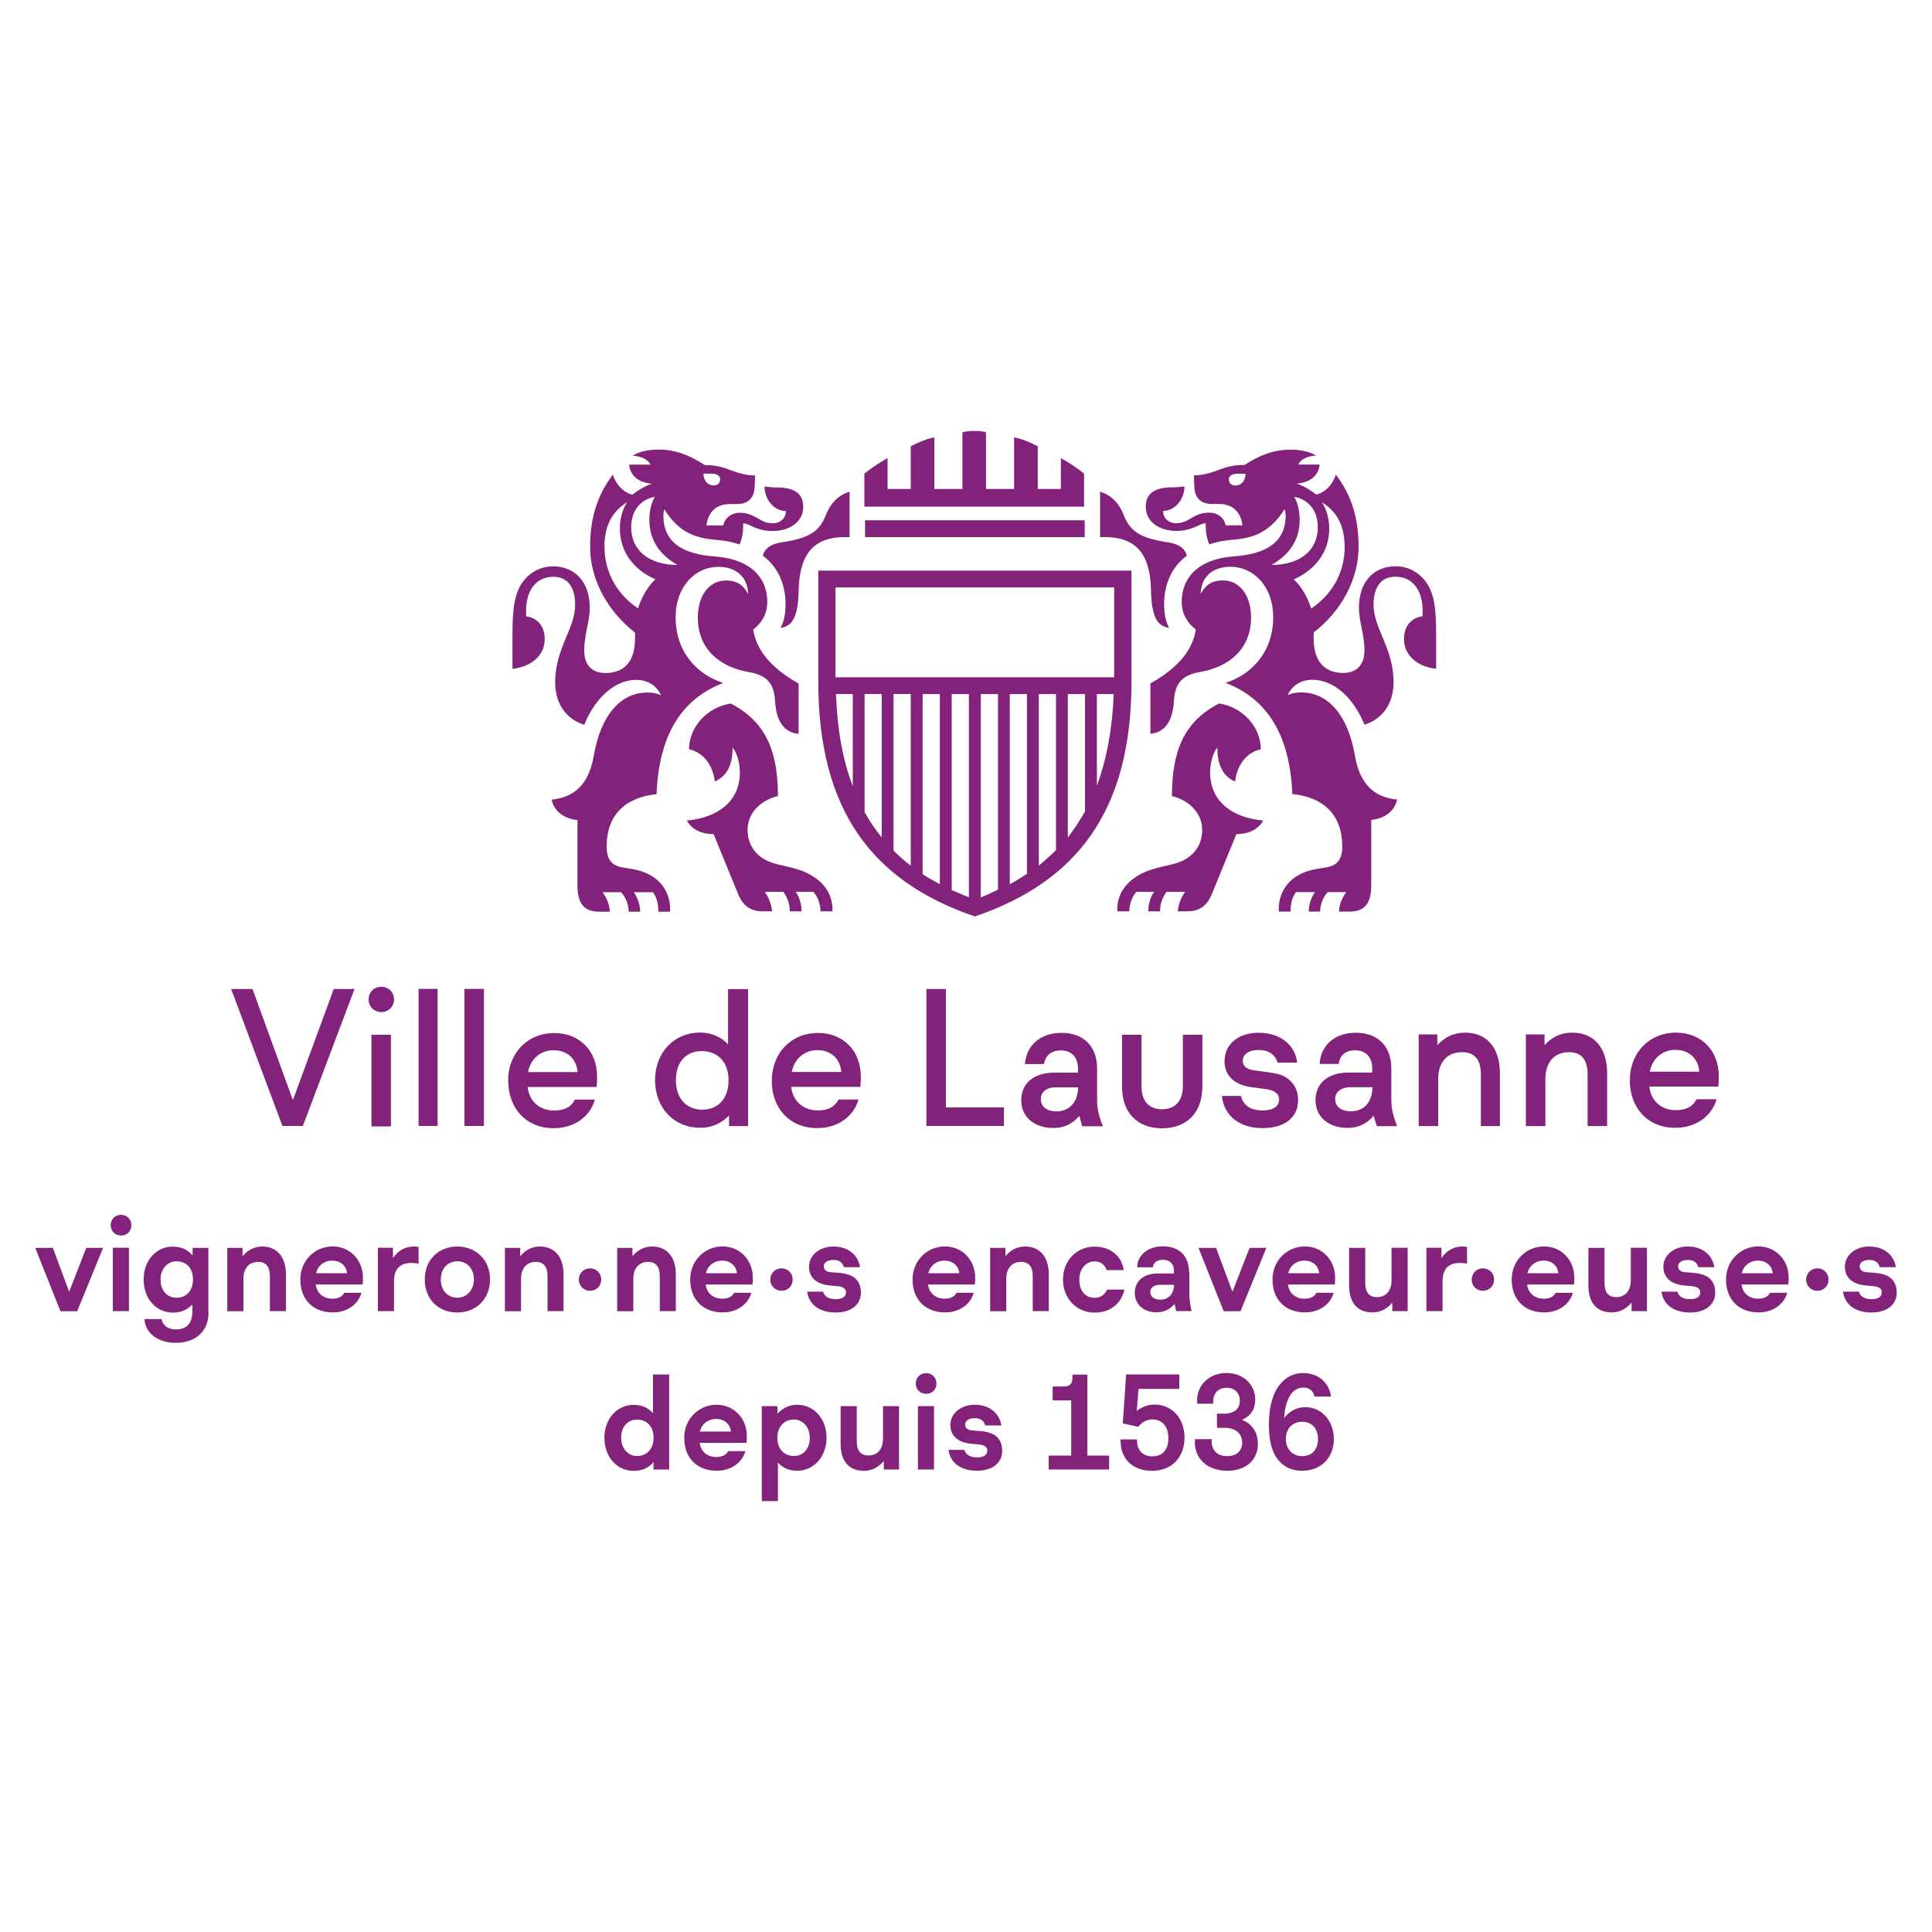<?xml version="1.0" encoding="UTF-8"?> <svg xmlns="http://www.w3.org/2000/svg" id="Calque_1" viewBox="0 0 200 200"><defs><style>.cls-1{fill:#82227b;}</style></defs><polygon class="cls-1" points="10.67 129.18 7.99 135.74 6.26 135.74 3.65 129.18 5.47 129.18 7.16 133.72 8.93 129.18 10.67 129.18"></polygon><g><path class="cls-1" d="M13.35,135.73h-1.67v-6.56h1.67v6.56Zm-.82-9.97c.61,0,1.07,.45,1.07,1.07s-.45,1.07-1.07,1.07-1.07-.45-1.07-1.07,.45-1.07,1.07-1.07"></path><path class="cls-1" d="M18.27,130.57c-.97,0-1.65,.82-1.65,1.88,0,1.13,.65,1.89,1.65,1.89s1.71-.71,1.71-1.89-.7-1.88-1.71-1.88m3.32,5.31c0,1.84-1.24,3.13-3.42,3.13-1.9,0-3.15-1.08-3.21-2.46h1.76c.11,.59,.59,1.07,1.5,1.07,1.15,0,1.69-.7,1.69-1.83v-.75c-.53,.56-1.17,.84-2.01,.84-1.71,0-3.03-1.41-3.03-3.42s1.31-3.41,3.01-3.41c.96,0,1.56,.35,2.06,.92v-.79h1.63v6.7Z"></path><path class="cls-1" d="M29.61,135.73h-1.67v-3.64c0-.97-.41-1.46-1.22-1.46-.99,0-1.52,.74-1.52,1.72v3.39h-1.67v-6.56h1.58v.87c.5-.6,1.13-1.01,2.06-1.01,1.44,0,2.43,1.03,2.43,2.86v3.84Z"></path><path class="cls-1" d="M32.72,131.8h3.21c-.08-.73-.64-1.3-1.53-1.3s-1.53,.57-1.68,1.3m4.7,2.03c-.31,1.13-1.41,2.03-2.97,2.03-1.98,0-3.36-1.27-3.36-3.41,0-1.95,1.5-3.42,3.34-3.42s3.14,1.45,3.14,3.21c0,.18,0,.44-.03,.73h-4.85c.1,.86,.74,1.47,1.72,1.47,.67,0,1.04-.25,1.23-.61h1.77Z"></path><path class="cls-1" d="M40.68,130.24c.52-.78,1.26-1.2,2.17-1.2,.15,0,.34,.01,.48,.04v1.73c-.25-.04-.48-.07-.76-.07-1.13,0-1.78,.6-1.78,1.9v3.09h-1.67v-6.56h1.56v1.07Z"></path><path class="cls-1" d="M47.35,134.34c.97,0,1.71-.82,1.71-1.89,0-1.13-.71-1.88-1.71-1.88s-1.72,.75-1.72,1.88,.71,1.89,1.72,1.89m-.01-5.3c1.95,0,3.39,1.41,3.39,3.41s-1.43,3.42-3.39,3.42-3.37-1.38-3.37-3.42,1.44-3.41,3.37-3.41"></path><path class="cls-1" d="M58.35,135.73h-1.67v-3.64c0-.97-.41-1.46-1.21-1.46-1,0-1.53,.74-1.53,1.72v3.39h-1.67v-6.56h1.58v.87c.5-.6,1.13-1.01,2.06-1.01,1.45,0,2.43,1.03,2.43,2.86v3.84Z"></path><path class="cls-1" d="M61.08,131.3c.66,0,1.16,.5,1.16,1.16s-.5,1.16-1.16,1.16-1.16-.51-1.16-1.16,.5-1.16,1.16-1.16"></path><path class="cls-1" d="M69.97,135.73h-1.67v-3.64c0-.97-.41-1.46-1.21-1.46-1,0-1.53,.74-1.53,1.72v3.39h-1.67v-6.56h1.58v.87c.5-.6,1.13-1.01,2.06-1.01,1.45,0,2.43,1.03,2.43,2.86v3.84Z"></path><path class="cls-1" d="M73.08,131.8h3.21c-.08-.73-.64-1.3-1.53-1.3s-1.53,.57-1.68,1.3m4.7,2.03c-.31,1.13-1.41,2.03-2.97,2.03-1.98,0-3.36-1.27-3.36-3.41,0-1.95,1.5-3.42,3.34-3.42s3.14,1.45,3.14,3.21c0,.18,0,.44-.03,.73h-4.85c.1,.86,.74,1.47,1.72,1.47,.67,0,1.04-.25,1.23-.61h1.77Z"></path><path class="cls-1" d="M80.9,131.3c.66,0,1.16,.5,1.16,1.16s-.5,1.16-1.16,1.16-1.16-.51-1.16-1.16,.5-1.16,1.16-1.16"></path><path class="cls-1" d="M87.58,133.81c0-.37-.26-.6-.83-.66l-.86-.08c-1.31-.12-2.14-.79-2.14-1.93,0-1.2,1.08-2.1,2.53-2.1,1.62,0,2.57,.97,2.75,2.14h-1.67c-.12-.45-.44-.75-1.07-.75-.7,0-1.01,.32-1.01,.65s.2,.58,.74,.62l.89,.07c.44,.03,.91,.15,1.2,.29,.64,.29,1.01,.9,1.01,1.75,0,1.21-.97,2.06-2.61,2.06-1.76,0-2.79-.89-2.95-2.16h1.65c.1,.45,.53,.78,1.31,.78,.69,0,1.05-.28,1.05-.68"></path><path class="cls-1" d="M96.1,131.8h3.21c-.08-.73-.64-1.3-1.53-1.3s-1.53,.57-1.68,1.3m4.7,2.03c-.31,1.13-1.41,2.03-2.97,2.03-1.98,0-3.36-1.27-3.36-3.41,0-1.95,1.5-3.42,3.34-3.42s3.14,1.45,3.14,3.21c0,.18,0,.44-.03,.73h-4.85c.1,.86,.74,1.47,1.72,1.47,.67,0,1.04-.25,1.23-.61h1.77Z"></path><path class="cls-1" d="M108.58,135.73h-1.67v-3.64c0-.97-.41-1.46-1.22-1.46-.99,0-1.52,.74-1.52,1.72v3.39h-1.67v-6.56h1.58v.87c.5-.6,1.13-1.01,2.06-1.01,1.45,0,2.43,1.03,2.43,2.86v3.84Z"></path><path class="cls-1" d="M111.73,132.46c0,1.22,.67,1.89,1.57,1.89,.71,0,1.1-.4,1.3-.85h1.8c-.28,1.26-1.26,2.38-3.1,2.38s-3.26-1.45-3.26-3.42,1.43-3.41,3.26-3.41,2.86,1.16,3.03,2.43h-1.78c-.15-.5-.56-.9-1.25-.9-.8,0-1.57,.67-1.57,1.88"></path><path class="cls-1" d="M121.54,133h-1.45c-.64,0-1.01,.3-1.01,.75,0,.48,.4,.79,1.03,.79,.84,0,1.39-.55,1.43-1.55m1.58-1.27v2.01c0,.87,.11,1.46,.23,1.99h-1.59c-.06-.24-.12-.46-.16-.74-.48,.54-1.04,.87-1.9,.87-1.3,0-2.23-.83-2.23-2.01,0-1.24,.95-2.01,2.37-2.01h1.68v-.3c0-.67-.41-1.12-1.12-1.12s-1.01,.37-1.07,.78h-1.61c.01-1.18,1.02-2.17,2.67-2.17s2.7,.97,2.7,2.69"></path></g><polygon class="cls-1" points="131.09 129.18 128.42 135.74 126.68 135.74 124.07 129.18 125.89 129.18 127.58 133.72 129.36 129.18 131.09 129.18"></polygon><path class="cls-1" d="M133.36,131.8h3.21c-.08-.73-.64-1.3-1.53-1.3s-1.53,.57-1.68,1.3m4.7,2.03c-.31,1.13-1.41,2.03-2.97,2.03-1.98,0-3.36-1.27-3.36-3.41,0-1.95,1.5-3.42,3.34-3.42s3.14,1.45,3.14,3.21c0,.18,0,.44-.03,.73h-4.85c.1,.86,.74,1.47,1.72,1.47,.67,0,1.04-.25,1.23-.61h1.77Z"></path><path class="cls-1" d="M139.66,129.18h1.67v3.64c0,.97,.41,1.46,1.21,1.46,1,0,1.51-.74,1.51-1.72v-3.39h1.67v6.56h-1.59v-.88c-.48,.55-1.12,1.01-2.05,1.01-1.52,0-2.42-.95-2.42-2.8v-3.89Z"></path><path class="cls-1" d="M149.22,130.24c.52-.78,1.26-1.2,2.17-1.2,.15,0,.34,.01,.48,.04v1.73c-.25-.04-.48-.07-.76-.07-1.13,0-1.78,.6-1.78,1.9v3.09h-1.67v-6.56h1.56v1.07Z"></path><path class="cls-1" d="M153.51,131.3c.66,0,1.16,.5,1.16,1.16s-.5,1.16-1.16,1.16-1.16-.51-1.16-1.16,.5-1.16,1.16-1.16"></path><path class="cls-1" d="M158.12,131.8h3.21c-.08-.73-.64-1.3-1.53-1.3s-1.52,.57-1.68,1.3m4.7,2.03c-.31,1.13-1.41,2.03-2.97,2.03-1.98,0-3.36-1.27-3.36-3.41,0-1.95,1.5-3.42,3.34-3.42s3.14,1.45,3.14,3.21c0,.18,0,.44-.03,.73h-4.85c.1,.86,.74,1.47,1.72,1.47,.67,0,1.04-.25,1.23-.61h1.77Z"></path><path class="cls-1" d="M164.43,129.18h1.67v3.64c0,.97,.41,1.46,1.21,1.46,1,0,1.51-.74,1.51-1.72v-3.39h1.67v6.56h-1.59v-.88c-.48,.55-1.12,1.01-2.05,1.01-1.52,0-2.42-.95-2.42-2.8v-3.89Z"></path><path class="cls-1" d="M176.02,133.81c0-.37-.26-.6-.83-.66l-.86-.08c-1.31-.12-2.14-.79-2.14-1.93,0-1.2,1.08-2.1,2.53-2.1,1.62,0,2.57,.97,2.75,2.14h-1.67c-.12-.45-.44-.75-1.07-.75-.7,0-1.01,.32-1.01,.65s.2,.58,.74,.62l.89,.07c.44,.03,.91,.15,1.2,.29,.64,.29,1.01,.9,1.01,1.75,0,1.21-.97,2.06-2.61,2.06-1.76,0-2.79-.89-2.95-2.16h1.65c.1,.45,.53,.78,1.31,.78,.7,0,1.05-.28,1.05-.68"></path><path class="cls-1" d="M180.31,131.8h3.21c-.08-.73-.64-1.3-1.53-1.3s-1.53,.57-1.68,1.3m4.7,2.03c-.31,1.13-1.41,2.03-2.97,2.03-1.98,0-3.36-1.27-3.36-3.41,0-1.95,1.5-3.42,3.34-3.42s3.14,1.45,3.14,3.21c0,.18,0,.44-.03,.73h-4.85c.1,.86,.74,1.47,1.72,1.47,.67,0,1.04-.25,1.23-.61h1.77Z"></path><path class="cls-1" d="M188.13,131.3c.66,0,1.16,.5,1.16,1.16s-.5,1.16-1.16,1.16-1.16-.51-1.16-1.16,.5-1.16,1.16-1.16"></path><path class="cls-1" d="M194.81,133.81c0-.37-.26-.6-.83-.66l-.86-.08c-1.31-.12-2.14-.79-2.14-1.93,0-1.2,1.08-2.1,2.53-2.1,1.62,0,2.57,.97,2.75,2.14h-1.67c-.12-.45-.44-.75-1.07-.75-.7,0-1.01,.32-1.01,.65s.2,.58,.74,.62l.89,.07c.44,.03,.91,.15,1.2,.29,.64,.29,1.01,.9,1.01,1.75,0,1.21-.97,2.06-2.61,2.06-1.76,0-2.79-.89-2.95-2.16h1.65c.1,.45,.53,.78,1.31,.78,.7,0,1.05-.28,1.05-.68"></path><path class="cls-1" d="M65.95,146.96c-1,0-1.65,.75-1.65,1.88,0,1.07,.69,1.89,1.65,1.89s1.71-.71,1.71-1.89-.7-1.88-1.71-1.88m-.36-1.53c.83,0,1.47,.27,2.01,.86v-4h1.67v9.83h-1.62v-.76c-.49,.57-1.11,.9-2.06,.9-1.71,0-3.02-1.42-3.02-3.42s1.33-3.41,3.03-3.41"></path><path class="cls-1" d="M72.46,148.19h3.21c-.08-.73-.64-1.3-1.53-1.3s-1.53,.57-1.68,1.3m4.7,2.03c-.31,1.13-1.41,2.03-2.97,2.03-1.98,0-3.36-1.27-3.36-3.41,0-1.95,1.5-3.42,3.34-3.42s3.14,1.45,3.14,3.21c0,.18,0,.44-.03,.73h-4.85c.1,.86,.74,1.47,1.72,1.47,.67,0,1.04-.25,1.23-.61h1.77Z"></path><path class="cls-1" d="M82.18,150.72c1,0,1.65-.75,1.65-1.89,0-1.06-.69-1.88-1.65-1.88s-1.71,.71-1.71,1.88,.7,1.89,1.71,1.89m.36,1.53c-.83,0-1.47-.26-2.01-.83v3.97h-1.67v-9.83h1.62v.79c.48-.52,1.14-.93,2.06-.93,1.68,0,3.02,1.42,3.02,3.41s-1.33,3.42-3.03,3.42"></path><path class="cls-1" d="M87.02,145.56h1.67v3.64c0,.97,.41,1.47,1.22,1.47,.99,0,1.5-.74,1.5-1.72v-3.39h1.66v6.56h-1.58v-.87c-.48,.54-1.12,1.01-2.05,1.01-1.52,0-2.42-.94-2.42-2.8v-3.89Z"></path><path class="cls-1" d="M96.69,152.12h-1.67v-6.56h1.67v6.56Zm-.82-9.97c.61,0,1.07,.45,1.07,1.07s-.45,1.07-1.07,1.07-1.07-.45-1.07-1.07,.45-1.07,1.07-1.07"></path><path class="cls-1" d="M102.21,150.19c0-.37-.26-.6-.83-.66l-.86-.08c-1.31-.12-2.14-.79-2.14-1.93,0-1.2,1.08-2.1,2.53-2.1,1.62,0,2.57,.97,2.75,2.14h-1.67c-.12-.45-.44-.75-1.07-.75-.7,0-1.01,.32-1.01,.65s.2,.58,.74,.62l.89,.07c.44,.03,.91,.15,1.2,.29,.64,.29,1.01,.9,1.01,1.75,0,1.21-.97,2.06-2.61,2.06-1.76,0-2.79-.89-2.95-2.16h1.65c.1,.45,.53,.78,1.31,.78,.7,0,1.05-.28,1.05-.68"></path><path class="cls-1" d="M112.56,142.29v8.39h2.26v1.44h-6.26v-1.44h2.33v-5.71h-1.92v-1.44h1.11c.7,0,.94-.3,.94-.92v-.31h1.53Z"></path><path class="cls-1" d="M116,149.24v-.23h1.71v.15c0,.93,.56,1.6,1.56,1.6,1.1,0,1.68-.69,1.68-1.91s-.68-1.91-1.64-1.91c-.7,0-1.17,.37-1.48,.76l-1.6-.35,.35-5.07h5.5v1.5h-4.22l-.18,2.27c.49-.37,1.09-.65,1.82-.65,1.86,0,3.12,1.44,3.12,3.43s-1.29,3.43-3.35,3.43-3.26-1.29-3.26-3.02"></path><path class="cls-1" d="M130.22,149.48c0,1.49-1.07,2.77-3.17,2.77s-3.36-1.27-3.36-2.94c0-.12,.01-.23,.03-.33h1.72c-.01,.1-.01,.19-.01,.26,0,.89,.6,1.5,1.6,1.5s1.56-.57,1.56-1.41-.59-1.52-1.79-1.52h-.82v-1.47h.76c1.04,0,1.61-.53,1.61-1.34s-.55-1.34-1.38-1.34-1.38,.58-1.38,1.41c0,.08,0,.15,.01,.24h-1.65c-.02-.11-.03-.23-.03-.34,0-1.6,1.28-2.84,3.04-2.84s2.98,1.21,2.98,2.76c0,.98-.44,1.67-1.37,2.1,.91,.33,1.64,1.14,1.64,2.47"></path><path class="cls-1" d="M133.11,148.96c0,1.03,.67,1.78,1.69,1.78s1.64-.69,1.64-1.78-.65-1.78-1.64-1.78-1.69,.7-1.69,1.78m2.97-4.39c-.12-.54-.5-.93-1.14-.93-.49,0-.89,.2-1.2,.56-.41,.48-.75,1.37-.81,2.6,.49-.63,1.19-1.13,2.2-1.13,1.76,0,2.95,1.5,2.95,3.3s-1.19,3.28-3.29,3.28c-1.37,0-2.24-.67-2.73-1.49-.49-.82-.7-1.82-.7-3.32,0-1.83,.41-3.24,1.15-4.14,.57-.71,1.38-1.16,2.39-1.16,1.69,0,2.73,1.12,2.88,2.43h-1.69Z"></path><path class="cls-1" d="M99.63,44.75v5.87h-2.91v-5.35c-.89,.19-1.74,.56-2.44,.93v4.42h-2.4v-3.2c-.84,.47-1.69,1.04-2.4,1.6v3.43h22.74v-3.43c-.7-.56-1.55-1.13-2.4-1.6v3.2h-2.39v-4.42c-.71-.37-1.55-.75-2.45-.93v5.35h-2.91v-5.87c-.33-.1-.8-.14-1.22-.14s-.9,.05-1.22,.14m29.17,3.38c-1.27,0-2.02,.28-2.77,.56-.84,.33-1.69,.52-2.44,.52l.05,1.18c.05,1.26,.75,1.78,1.83,1.78h.71c1.36,0,2.25,.75,2.44,2.21h-1.74c-.14-.75-.8-1.31-1.69-1.31s-1.37,.28-1.88,.57c-.47,.28-.9,.52-1.55,.52-.8,0-1.36-.52-1.36-1.27,1.17,0,2.21-1.13,2.21-2.53-.42,.05-.85,.09-1.27,.09-1.93,0-2.73,.71-2.73,2.02,0,1.46,1.27,2.49,3.2,2.49,.89,0,1.55-.24,2.07-.47,.37-.19,.7-.33,.93-.33,0,.94,.1,1.55,.38,2.2,.75-.28,1.55-.42,2.77-.52,2.4-.23,3.8-1.22,5.03-3.14,.05,.23,.1,.47,.1,.66,0,2.77-2.02,3.99-5.31,4.23-3.9,.28-5.45,2.35-5.45,4.7,0,1.41,.75,2.35,1.46,2.87-.28,1.93-1.6,3.85-4.7,5.59v5.21c1.36-.14,2.3-1.08,2.44-3.43,.09-1.69,.75-2.63,2.67-2.96,3.05-.52,5.31-2.4,5.31-5.64,0-2.35-1.22-3.85-2.91-3.85-1.08,0-1.79,.42-2.31,1.41,.05-1.88,1.36-2.82,3.1-2.82,2.35,0,4.41,2.02,4.41,5.21,0,3.81-2.44,6.02-4.93,6.81,4.32,1.65,6.67,5.41,6.91,11.51,3.34,.33,5.17,2.26,5.17,5.41,0,1.31-.47,2.02-1.78,2.2l-.84,.14c-2.87,.47-3.95,2.35-3.95,4.14v.28h1.22c0-1.03,.23-1.55,.56-2.02h1.97c-.33,.47-.65,1.17-.65,2.02h1.17c.05-.79,.28-1.46,.8-2.02h1.92c-.46,.61-.75,1.36-.75,2.02h1.03c1.55,0,2.3-.75,2.3-2.72v-6.77c1.32-.14,2.4-.84,2.68-2.11-2.3-.23-3.85-1.5-4.37-4.56-.75-4.32-2.87-6.53-5.54-6.53-.47,0-.94,.05-1.41,.28,.37-.89,1.27-1.59,2.54-1.59,2.26,0,4.27,1.88,5.4,4.65,1.79-.57,3.01-2.07,3.01-4.42,0-3.48-2.07-5.55-2.07-7.99,0-1.88,.8-2.91,2.26-2.91,1.78,0,2.82,1.41,2.82,3.52v.57c-1.04,.14-1.93,.89-1.93,2.35,0,1.83,1.55,2.91,3.33,3.09v-3.52c0-2.82-.23-3.67-.52-4.46-.56-1.5-1.93-2.63-3.66-2.63-2.31,0-3.81,1.64-3.81,4.27,0,1.5,.57,2.82,.57,4.42s-.89,2.35-2.2,2.35c-1.65,0-3.06-.89-3.06-3.57v-.61c2.78-2.16,4.65-5.4,4.65-8.88,0-3.01-.75-5.35-2.35-7.47-.33,1.03-1.08,1.83-2.02,2.07-.56-.42-1.17-.84-2.02-1.13,1.41-.14,2.26-.85,2.35-1.98h-2.2c.23-.52,.94-.89,1.83-.93-.52-.33-1.41-.61-2.63-.61-1.74,0-3.2,.56-4.79,1.6m-1.6,1.5c0-.33,.24-.61,.9-.61h.84c-.05,.8-.47,1.22-1.08,1.22-.42,0-.66-.28-.66-.61m7.33,4.18c0-.94-.19-1.74-.56-2.4,1.31,.23,2.44,1.27,2.44,3.15,0,2.39-1.83,3.9-4.79,3.9,1.84-1.04,2.91-2.58,2.91-4.65m-.61,6.15c2.11-.94,3.67-2.73,3.67-5.26,0-.99-.24-1.93-.75-2.72,1.5,.93,2.35,2.35,2.35,4.65,0,2.12-.89,4.61-3.47,6.35-.37-1.18-.99-2.26-1.78-3.01m-68.45-12.82c.89,.05,1.6,.42,1.84,.93h-2.21c.1,1.13,.94,1.84,2.35,1.98-.84,.28-1.46,.7-2.02,1.13-.94-.24-1.69-1.04-2.02-2.07-1.6,2.11-2.35,4.46-2.35,7.47,0,3.48,1.88,6.72,4.65,8.88v.61c0,2.68-1.41,3.57-3.05,3.57-1.31,0-2.21-.7-2.21-2.35s.57-2.92,.57-4.42c0-2.63-1.51-4.27-3.81-4.27-1.74,0-3.11,1.13-3.67,2.63-.28,.8-.52,1.64-.52,4.46v3.52c1.78-.19,3.34-1.26,3.34-3.09,0-1.46-.9-2.22-1.93-2.35v-.57c0-2.11,1.03-3.52,2.82-3.52,1.46,0,2.26,1.03,2.26,2.91,0,2.44-2.07,4.51-2.07,7.99,0,2.35,1.22,3.85,3.01,4.42,1.13-2.78,3.15-4.65,5.4-4.65,1.27,0,2.16,.7,2.54,1.59-.46-.23-.94-.28-1.41-.28-2.67,0-4.79,2.2-5.54,6.53-.52,3.05-2.07,4.32-4.37,4.56,.28,1.27,1.36,1.98,2.68,2.11v6.77c0,1.97,.75,2.72,2.3,2.72h1.04c0-.66-.29-1.41-.75-2.02h1.92c.52,.56,.75,1.22,.8,2.02h1.18c0-.84-.33-1.55-.66-2.02h1.98c.33,.47,.56,.99,.56,2.02h1.22v-.28c0-1.78-1.08-3.67-3.95-4.14l-.84-.14c-1.31-.19-1.78-.89-1.78-2.2,0-3.15,1.84-5.08,5.17-5.41,.23-6.11,2.58-9.86,6.9-11.51-2.49-.79-4.93-3-4.93-6.81,0-3.19,2.06-5.21,4.41-5.21,1.74,0,3.05,.94,3.1,2.82-.52-.99-1.22-1.41-2.3-1.41-1.69,0-2.91,1.5-2.91,3.85,0,3.24,2.26,5.12,5.31,5.64,1.93,.33,2.58,1.27,2.68,2.96,.14,2.35,1.08,3.29,2.44,3.43v-5.21c-3.09-1.74-4.41-3.67-4.7-5.59,.71-.52,1.46-1.46,1.46-2.87,0-2.35-1.55-4.41-5.46-4.7-3.29-.23-5.3-1.46-5.3-4.23,0-.19,.05-.42,.09-.66,1.22,1.93,2.63,2.91,5.03,3.14,1.22,.1,2.02,.24,2.77,.52,.28-.65,.38-1.26,.38-2.2,.23,0,.57,.14,.94,.33,.52,.23,1.17,.47,2.07,.47,1.92,0,3.2-1.03,3.2-2.49,0-1.31-.8-2.02-2.73-2.02-.42,0-.84-.05-1.27-.09,0,1.41,1.03,2.53,2.2,2.53,0,.75-.56,1.27-1.36,1.27-.66,0-1.08-.23-1.55-.52-.52-.28-1.03-.57-1.88-.57s-1.55,.57-1.69,1.31h-1.74c.19-1.46,1.08-2.21,2.45-2.21h.7c1.08,0,1.78-.52,1.84-1.78l.05-1.18c-.75,0-1.6-.19-2.45-.52-.75-.28-1.5-.56-2.77-.56-1.59-1.04-3.05-1.6-4.79-1.6-1.22,0-2.11,.28-2.63,.61m7.28,1.88h.85c.66,0,.89,.28,.89,.61s-.23,.61-.66,.61c-.61,0-1.03-.42-1.08-1.22m-7.47,5.55c0-1.88,1.13-2.92,2.44-3.15-.37,.66-.56,1.46-.56,2.4,0,2.07,1.08,3.62,2.91,4.65-2.96,0-4.79-1.51-4.79-3.9m-2.77,2.06c0-2.3,.84-3.71,2.35-4.65-.52,.79-.75,1.73-.75,2.72,0,2.54,1.55,4.32,3.67,5.26-.8,.75-1.42,1.83-1.79,3.01-2.58-1.74-3.47-4.23-3.47-6.35m51.3-1.03h.52c3.01,0,4.66,1.55,4.75,5.41,.05,2.91,.66,3.8,1.88,3.99-.33-.61-.52-1.36-.52-2.44,0-2.31,.94-3.99,2.35-5.03-.14-.66-.71-1.18-1.84-1.37-2.82-.42-3.99-1.03-4.7-2.86-.52-1.31-1.36-2.07-2.44-2.4v4.7Zm-28.38-2.3c-.7,1.83-1.88,2.44-4.7,2.86-1.13,.19-1.69,.71-1.83,1.37,1.41,1.04,2.35,2.73,2.35,5.03,0,1.08-.19,1.82-.52,2.44,1.22-.19,1.83-1.08,1.88-3.99,.1-3.85,1.74-5.41,4.75-5.41h.52v-4.7c-1.08,.33-1.93,1.08-2.44,2.4m4.04,2.3h22.74v-1.74h-22.74v1.74Zm-4.84,3.47v11.51c0,13.3,5.59,20.67,16.21,24.29,10.61-3.62,16.21-10.99,16.21-24.29v-11.51h-32.42Zm1.78,1.74h28.85v9.3h-28.85v-9.3Zm27.06,11.04h1.74c-.14,3.67-.75,6.81-1.74,9.49v-9.49Zm-3.01,0h1.78v12.17c-.56,.94-1.13,1.84-1.78,2.68v-14.85Zm-3,0h1.78v16.16c-.57,.56-1.18,1.08-1.78,1.6v-17.76Zm-3.01,0h1.78v18.61c-.56,.37-1.17,.75-1.78,1.08v-19.68Zm-3,0h1.78v20.25c-.61,.28-1.18,.57-1.78,.8v-21.04Zm-3.01,20.3v-20.3h1.78v21.04l-1.78-.75Zm-3.01-1.65v-18.65h1.78v19.68c-.61-.33-1.22-.66-1.78-1.04m-3.01-2.44v-16.21h1.78v17.76c-.66-.47-1.22-.99-1.78-1.55m-3-3.99v-12.22h1.78v14.85c-.66-.8-1.27-1.69-1.78-2.63m-2.96-12.22h1.74v9.54c-1.04-2.68-1.6-5.82-1.74-9.54m34.76,10.57c1.5,.33,3.15,1.55,3.15,3.48,0,1.6-.9,3.05-3.05,3.57l-1.55,.37c-3.05,.75-4.18,2.58-4.18,4.23v.28h1.22c.05-.79,.28-1.5,.75-2.02h1.84c-.33,.42-.61,1.17-.61,2.02h1.22c0-.84,.28-1.46,.66-2.02h1.93c-.38,.56-.71,1.27-.75,2.02h.99c1.27,0,2.02-.61,2.49-1.69l2.58-6.3c1.22,0,2.26-.47,2.78-1.41-3.15-.28-5.5-1.93-5.5-4.98,0-.84,.23-1.93,.75-2.58,0,2.07,.75,3.05,1.83,3.52,.23-1.78,1.22-3.01,2.67-3.34,0-2.3-1.88-4.37-4.32-4.74-3.62,1.88-4.88,4.89-4.88,9.58m-49.99-4.84c1.46,.33,2.44,1.55,2.67,3.34,1.08-.47,1.84-1.46,1.84-3.52,.52,.66,.75,1.74,.75,2.58,0,3.05-2.35,4.7-5.49,4.98,.52,.94,1.55,1.41,2.77,1.41l2.58,6.3c.47,1.08,1.22,1.69,2.49,1.69h.98c-.05-.75-.37-1.46-.75-2.02h1.93c.37,.56,.66,1.17,.66,2.02h1.22c0-.84-.29-1.59-.61-2.02h1.83c.47,.52,.7,1.22,.75,2.02h1.22v-.28c0-1.65-1.13-3.48-4.18-4.23l-1.55-.37c-2.16-.52-3.05-1.97-3.05-3.57,0-1.93,1.64-3.15,3.14-3.48,0-4.69-1.27-7.71-4.88-9.58-2.45,.37-4.32,2.44-4.32,4.74m-33.17,25.89c0,.75,.57,1.31,1.31,1.31s1.32-.56,1.32-1.31-.57-1.31-1.32-1.31-1.31,.56-1.31,1.31m57.74-1.08v14.18h8.03v-1.92h-6.01v-12.26h-2.02Zm-20.53,0v5.73c-.7-.75-1.69-1.22-2.91-1.22-2.67,0-4.65,2.06-4.65,4.93s1.98,4.93,4.65,4.93c1.22,0,2.21-.46,3.01-1.26v1.08h1.97v-14.18h-2.07Zm-5.4,9.44c0-1.88,1.03-3.01,2.68-3.01s2.77,1.13,2.77,3.01-1.04,3.05-2.73,3.05-2.72-1.22-2.72-3.05m-21.89,4.74h2.02v-14.19h-2.02v14.19Zm-4.75,0h1.97v-14.19h-1.97v14.19Zm-8.78-14.18l-4.23,11.51-4.18-11.51h-2.21l5.31,14.18h2.11l5.35-14.18h-2.16Zm134.17,9.44c0,2.91,1.88,4.93,4.7,4.93,2.07,0,3.76-1.13,4.28-2.96h-2.07c-.33,.66-.94,1.13-2.16,1.13-1.46,0-2.58-.94-2.73-2.44h7.14c.05-.42,.05-.85,.05-1.08,0-2.67-1.84-4.5-4.42-4.5-2.82,0-4.79,2.11-4.79,4.93m4.7-3.15c1.46,0,2.4,.94,2.49,2.26h-5.12c.23-1.31,1.27-2.26,2.63-2.26m-13.53-.47v-1.13h-1.93v9.49h2.02v-4.88c0-1.74,.94-2.77,2.44-2.77,1.27,0,1.93,.75,1.93,2.3v5.35h2.02v-5.45c0-2.67-1.37-4.22-3.62-4.22-1.26,0-2.16,.52-2.87,1.31m-11.09,0v-1.13h-1.93v9.49h2.02v-4.88c0-1.74,.94-2.77,2.45-2.77,1.31,0,1.97,.75,1.97,2.3v5.35h1.97v-5.45c0-2.67-1.36-4.22-3.62-4.22-1.22,0-2.16,.52-2.87,1.31m-12.17,1.93h1.97c.1-.8,.61-1.41,1.69-1.41s1.78,.66,1.78,1.83v.47h-2.44c-2.11,0-3.43,1.08-3.43,2.87,0,1.69,1.32,2.86,3.34,2.86,1.08,0,1.97-.42,2.68-1.26l.33,1.08h2.11c-.33-.75-.61-1.74-.61-2.63v-3.38c0-2.26-1.41-3.66-3.66-3.66s-3.67,1.35-3.76,3.24m1.6,3.62c0-.71,.61-1.22,1.6-1.22h2.26c0,1.55-.89,2.49-2.21,2.49-1.08,0-1.64-.52-1.64-1.27m-11.46-3.95c0,1.55,1.03,2.49,2.82,2.73l1.46,.19c1.04,.14,1.37,.57,1.37,1.08,0,.71-.61,1.13-1.69,1.13-1.27,0-2.02-.52-2.26-1.5h-1.97c.19,1.97,1.74,3.33,4.18,3.33s3.71-1.17,3.71-2.91c0-1.13-.56-1.98-1.46-2.45-.42-.23-.99-.33-1.64-.42l-1.37-.19c-.93-.09-1.26-.52-1.26-.99,0-.66,.61-1.13,1.64-1.13,1.13,0,1.74,.57,1.97,1.31h2.02c-.19-1.78-1.69-3.09-3.99-3.09-2.07,0-3.52,1.17-3.52,2.91m-20.67,.33h1.97c.14-.8,.66-1.41,1.74-1.41s1.78,.66,1.78,1.83v.47h-2.44c-2.12,0-3.43,1.08-3.43,2.87,0,1.69,1.31,2.86,3.34,2.86,1.08,0,1.97-.42,2.68-1.26l.28,1.08h2.16c-.33-.75-.61-1.74-.61-2.63v-3.38c0-2.26-1.41-3.66-3.67-3.66s-3.66,1.35-3.8,3.24m1.64,3.62c0-.71,.56-1.22,1.55-1.22h2.31c0,1.55-.94,2.49-2.21,2.49-1.08,0-1.64-.52-1.64-1.27m-27.86-1.93c0,2.91,1.88,4.93,4.7,4.93,2.07,0,3.76-1.13,4.28-2.96h-2.07c-.33,.66-.94,1.13-2.16,1.13-1.45,0-2.58-.94-2.73-2.44h7.15c.05-.42,.05-.85,.05-1.08,0-2.67-1.84-4.5-4.42-4.5-2.82,0-4.79,2.11-4.79,4.93m4.7-3.15c1.46,0,2.4,.94,2.49,2.26h-5.12c.23-1.31,1.27-2.26,2.63-2.26m-31.99,3.15c0,2.91,1.88,4.93,4.7,4.93,2.07,0,3.76-1.13,4.27-2.96h-2.07c-.32,.66-.93,1.13-2.16,1.13-1.46,0-2.58-.94-2.73-2.44h7.14c.05-.42,.05-.85,.05-1.08,0-2.67-1.83-4.5-4.42-4.5-2.82,0-4.79,2.11-4.79,4.93m4.7-3.15c1.46,0,2.4,.94,2.49,2.26h-5.13c.24-1.31,1.27-2.26,2.63-2.26m65.16-1.6v5.36c0,1.31-.66,2.35-2.16,2.35s-2.12-1.03-2.12-2.35v-5.36h-2.02v5.36c0,2.67,1.55,4.32,4.14,4.32s4.18-1.64,4.18-4.32v-5.36h-2.02Zm-84,9.49h2.02v-9.49h-2.02v9.49Z"></path></svg> 
